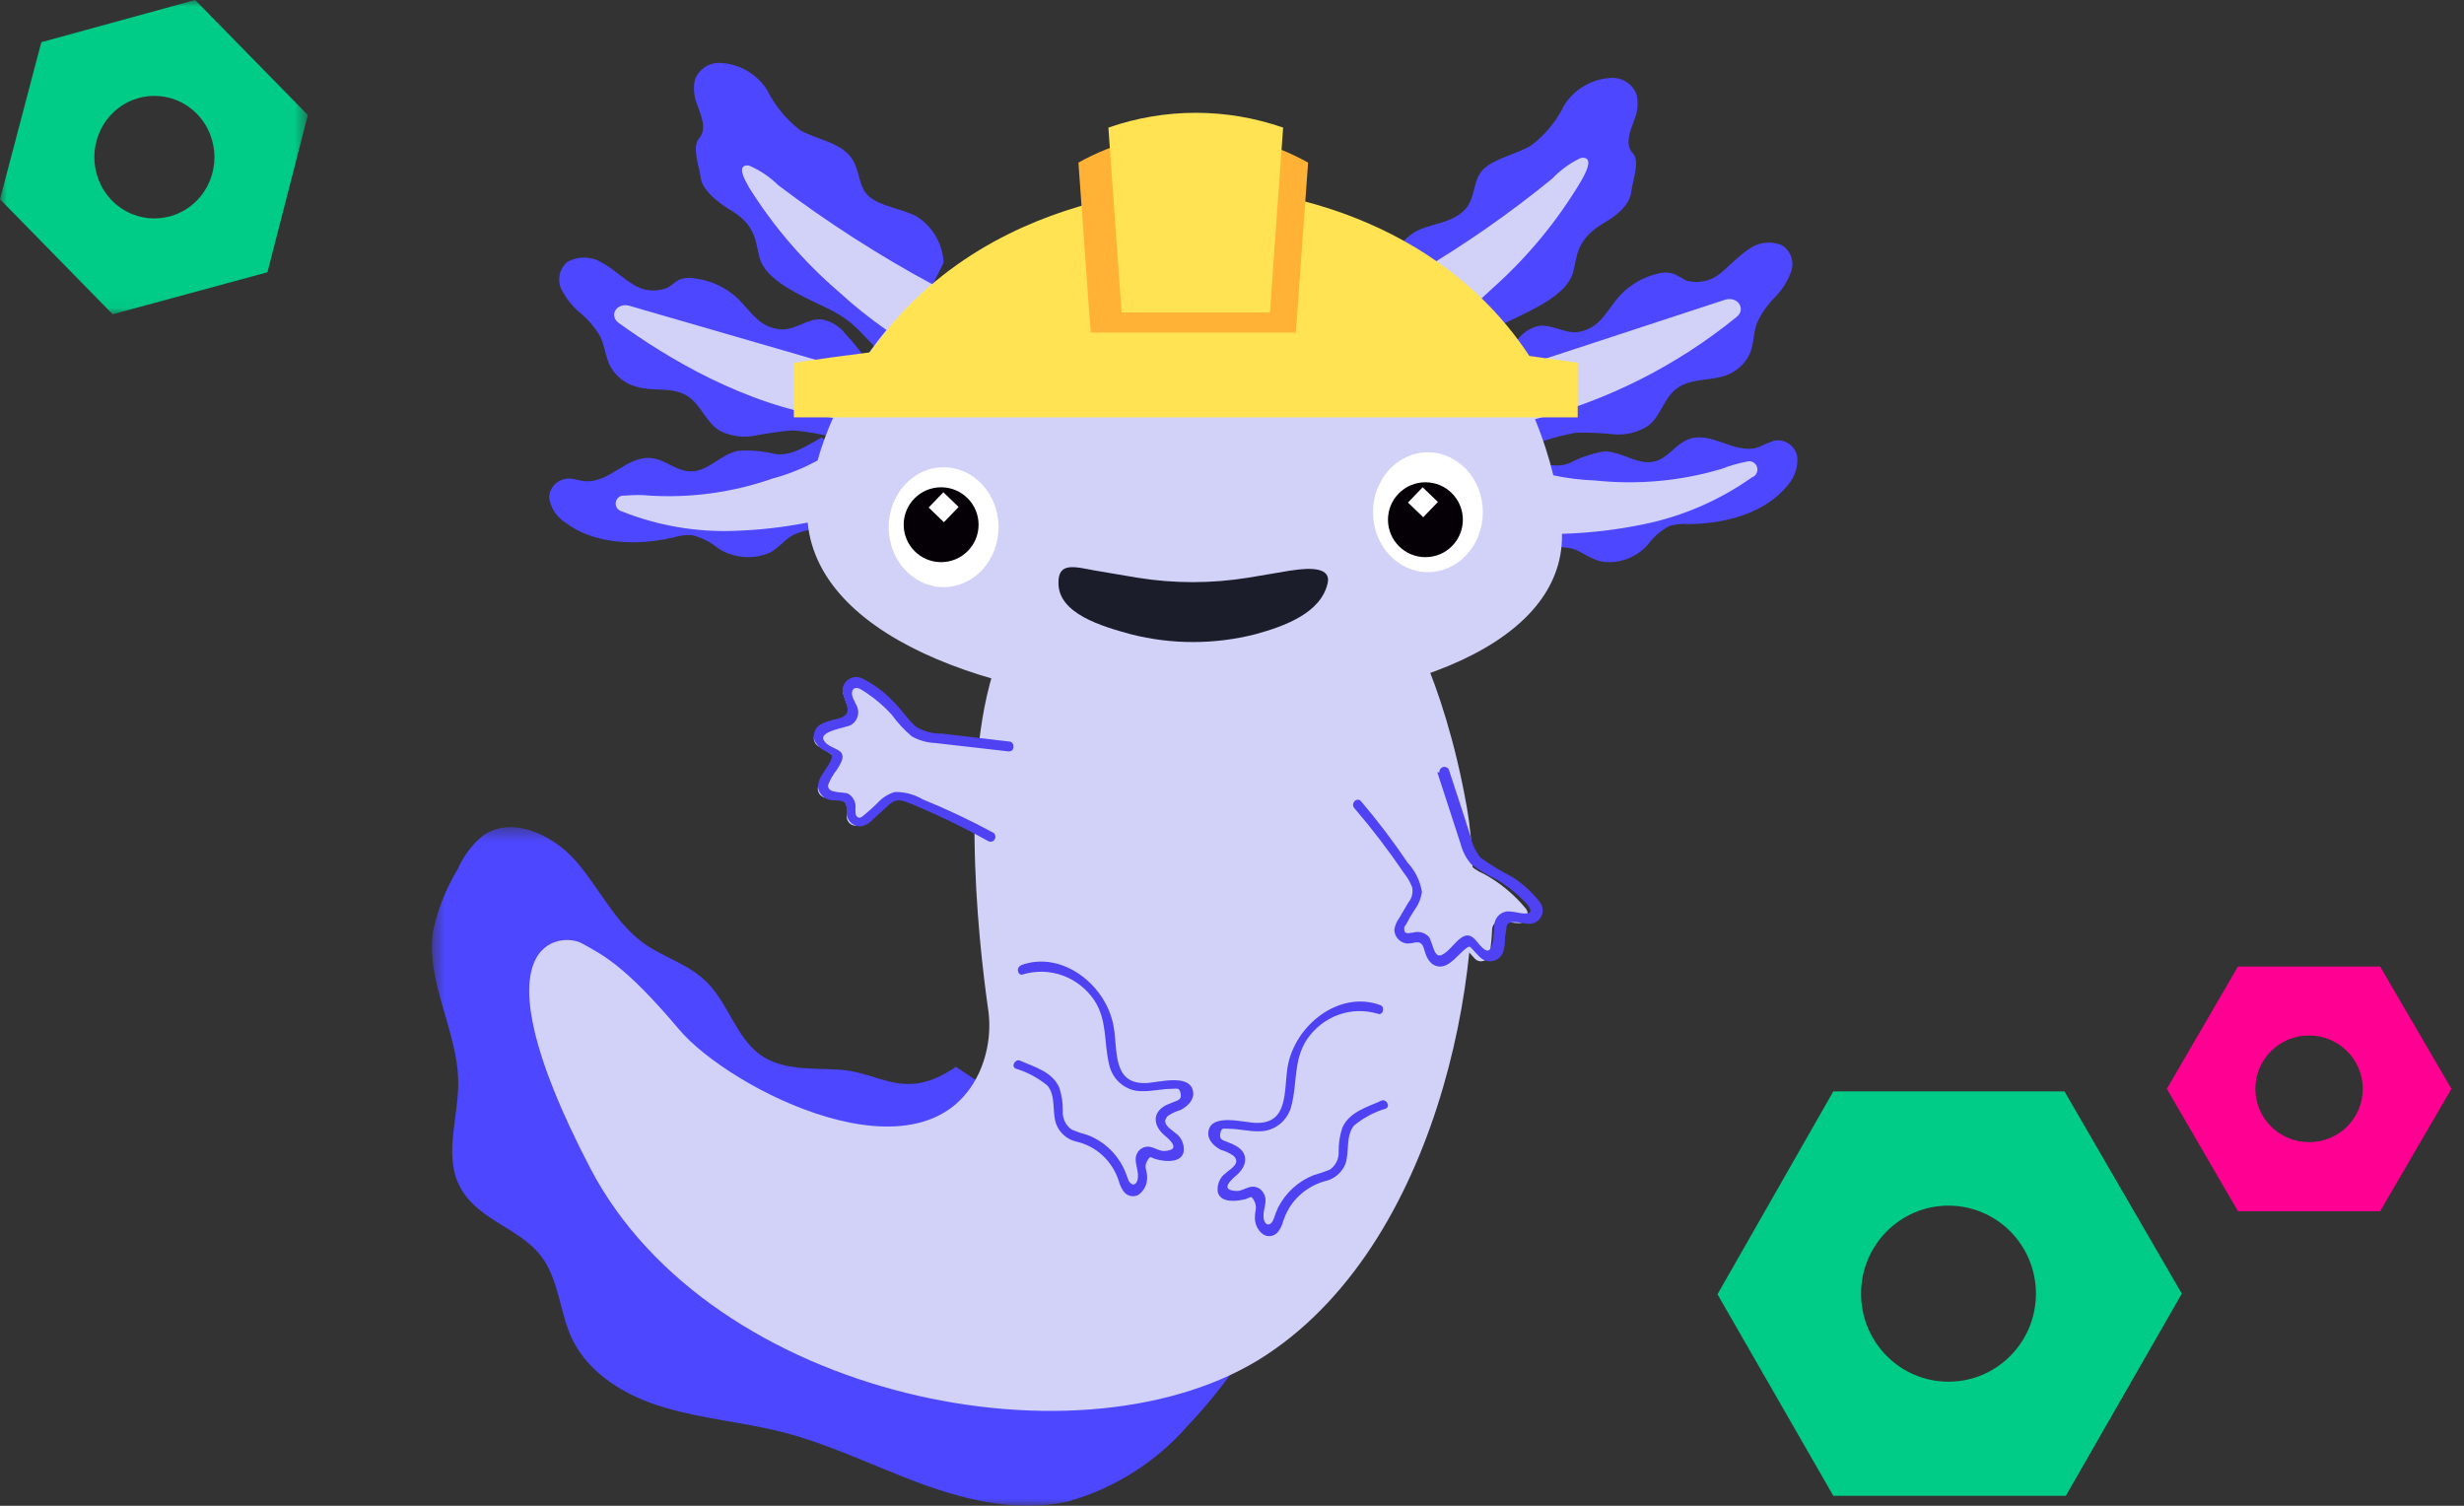 <svg width="180" height="110" viewBox="0 0 180 110" fill="none" xmlns="http://www.w3.org/2000/svg">
<rect x="0" y="0" width="180" height="110" fill="#333333" stroke="none"/>
<path fill-rule="evenodd" clip-rule="evenodd" d="M142.341 100.935C138.813 100.935 135.954 98.056 135.954 94.505C135.954 90.953 138.813 88.074 142.341 88.074C145.869 88.074 148.729 90.953 148.729 94.505C148.729 98.056 145.869 100.935 142.341 100.935ZM150.813 79.728H133.927L125.466 94.55L133.927 109.271H150.915L159.386 94.505L150.813 79.728Z" fill="#00CC88"/>
<path fill-rule="evenodd" clip-rule="evenodd" d="M168.681 83.436C166.514 83.436 164.757 81.692 164.757 79.54C164.757 77.388 166.514 75.643 168.681 75.643C170.849 75.643 172.605 77.388 172.605 79.54C172.612 81.685 170.865 83.429 168.704 83.436C168.696 83.436 168.689 83.436 168.681 83.436ZM173.876 70.609H163.487L158.292 79.54L163.487 88.481H173.876L179.081 79.54L173.876 70.609Z" fill="#FF0093"/>
<mask id="mask0_144_31035" style="mask-type:alpha" maskUnits="userSpaceOnUse" x="0" y="0" width="23" height="23">
<path fill-rule="evenodd" clip-rule="evenodd" d="M0 0H22.489V22.959H0V0Z" fill="white"/>
</mask>
<g mask="url(#mask0_144_31035)">
<path fill-rule="evenodd" clip-rule="evenodd" d="M8.175 14.648C6.463 12.898 6.464 10.062 8.178 8.314C9.892 6.565 12.67 6.568 14.382 8.318C16.093 10.066 16.093 12.899 14.382 14.648C12.666 16.393 9.891 16.393 8.175 14.648ZM22.489 8.403L14.258 -0L3.019 3.082L0 14.555L8.231 22.959L19.538 19.888L22.489 8.403Z" fill="#00CC88"/>
</g>
<mask id="mask1_144_31035" style="mask-type:alpha" maskUnits="userSpaceOnUse" x="31" y="60" width="63" height="50">
<path fill-rule="evenodd" clip-rule="evenodd" d="M31.549 60.426H93.712V110H31.549V60.426Z" fill="white"/>
</mask>
<g mask="url(#mask1_144_31035)">
<path fill-rule="evenodd" clip-rule="evenodd" d="M61.292 78.141C59.296 78.016 57.108 78.22 55.475 77.006C53.842 75.792 53.207 73.431 51.789 71.91C50.372 70.39 48.456 69.981 46.913 68.824C44.838 67.269 43.727 64.772 42.003 62.831C40.28 60.891 37.241 59.552 35.199 61.106C34.438 61.763 33.834 62.581 33.43 63.501C32.584 64.905 31.976 66.438 31.627 68.04C31.094 71.763 33.464 75.349 33.476 79.117C33.476 81.75 32.342 84.609 33.714 86.902C35.086 89.194 37.955 89.728 39.508 91.736C40.835 93.45 40.869 95.822 41.776 97.774C43.024 100.395 45.757 102.007 48.58 102.835C51.404 103.664 54.25 103.891 57.108 104.606C60.634 105.502 63.912 107.148 67.314 108.396C70.715 109.644 74.457 110.484 78.007 109.69C81.417 108.731 84.472 106.794 86.795 104.118C89.687 101.081 92.027 97.563 93.712 93.722L69.831 77.936C66.032 80.524 64.365 78.322 61.292 78.141Z" fill="#4D47FF"/>
</g>
<path fill-rule="evenodd" clip-rule="evenodd" d="M49.994 14.044C49.994 14.044 49.877 14.19 49.994 14.044Z" fill="#4D47FF"/>
<path fill-rule="evenodd" clip-rule="evenodd" d="M51.082 10.09C50.507 10.749 51.082 12.1 51.183 12.963C51.285 13.826 52.31 14.689 53.178 15.234C55.342 16.438 55.162 17.733 55.5 18.868C55.962 20.458 58.317 21.515 60.312 22.457C62.938 23.695 63.051 24.876 65.26 26.477L68.934 19.198C68.869 17.796 68.118 16.519 66.928 15.791C65.801 15.212 64.324 15.087 63.468 14.337C62.611 13.588 62.882 12.202 61.98 11.271C61.078 10.34 59.557 10.135 58.453 9.511C57.431 8.726 56.602 7.716 56.029 6.558C55.239 5.332 53.886 4.592 52.434 4.594C51.685 4.629 51.028 5.111 50.766 5.82C50.628 6.465 50.699 7.138 50.969 7.739C51.262 8.557 51.634 9.465 51.082 10.09Z" fill="#4D47FF"/>
<path fill-rule="evenodd" clip-rule="evenodd" d="M131.289 33.33C131.122 32.541 130.363 32.035 129.587 32.196C129.208 32.328 128.836 32.484 128.474 32.661C126.739 33.273 125.026 31.413 123.313 32.105C122.434 32.445 121.9 33.375 121.01 33.67C119.698 34.101 118.518 32.944 117.161 32.978C116.28 33.129 115.428 33.421 114.636 33.84C113.468 34.294 112.2 33.704 111.077 33.375L107.595 39.466C107.997 40.211 108.786 40.653 109.619 40.6C110.505 40.572 111.382 40.431 112.233 40.18C113.073 39.936 113.958 39.898 114.814 40.067C115.593 40.294 116.194 40.861 117.039 41.031C118.283 41.203 119.531 40.742 120.376 39.795C120.799 39.209 121.352 38.735 121.989 38.411C122.413 38.295 122.853 38.253 123.291 38.286C125.96 38.286 128.975 37.504 130.621 35.417C131.121 34.847 131.363 34.09 131.289 33.33Z" fill="#4D47FF"/>
<path fill-rule="evenodd" clip-rule="evenodd" d="M115.134 31.609C116.034 31.59 116.935 31.628 117.831 31.722C118.735 31.816 119.642 31.597 120.404 31.101C121.375 30.367 121.533 29.023 122.571 28.323C123.609 27.623 124.952 27.837 126.092 27.419C126.862 27.144 127.488 26.57 127.83 25.827C128.135 25.105 128.078 24.314 128.36 23.569C128.679 22.891 129.11 22.272 129.636 21.739C130.165 21.212 130.572 20.576 130.832 19.876C131.104 19.154 130.836 18.34 130.189 17.922C129.351 17.566 128.385 17.695 127.672 18.261C126.938 18.758 126.385 19.39 125.674 19.966C124.976 20.552 124.03 20.747 123.158 20.486C122.86 20.301 122.551 20.135 122.232 19.989C121.863 19.885 121.473 19.885 121.104 19.989C120.033 20.24 119.062 20.807 118.316 21.615C117.842 22.135 117.493 22.744 117.03 23.253C116.572 23.817 115.913 24.182 115.19 24.269C114.197 24.337 113.272 23.625 112.29 23.828C111.631 24.025 111.064 24.454 110.699 25.037C109.866 26.124 109.172 27.311 108.634 28.571L106.501 32.704C107.528 33.676 109.333 33.506 110.778 32.998C112.164 32.348 113.627 31.881 115.134 31.609Z" fill="#4D47FF"/>
<path fill-rule="evenodd" clip-rule="evenodd" d="M40.12 36.379C40.108 35.608 40.745 34.972 41.545 34.961C41.94 34.961 42.325 35.113 42.675 35.146C44.54 35.343 45.818 33.203 47.66 33.476C48.61 33.607 49.344 34.349 50.294 34.426C51.696 34.546 52.555 33.193 53.945 32.931C54.853 32.87 55.765 32.951 56.647 33.171C57.89 33.334 59.021 32.494 60.038 31.948L64.922 36.903C64.692 37.688 64.014 38.275 63.181 38.409C62.299 38.575 61.399 38.638 60.502 38.595C59.618 38.556 58.737 38.725 57.936 39.086C57.224 39.468 56.805 40.178 56.003 40.472C54.818 40.89 53.496 40.731 52.453 40.047C51.895 39.586 51.233 39.256 50.52 39.086C50.076 39.068 49.632 39.127 49.209 39.261C46.564 39.883 43.398 39.785 41.296 38.169C40.658 37.761 40.231 37.111 40.12 36.379Z" fill="#4D47FF"/>
<path fill-rule="evenodd" clip-rule="evenodd" d="M57.912 31.439C57.005 31.513 56.103 31.64 55.21 31.817C54.315 32.005 53.382 31.879 52.566 31.462C51.517 30.81 51.187 29.47 50.104 28.863C49.021 28.256 47.654 28.611 46.514 28.256C45.703 28.05 45.011 27.521 44.599 26.79C44.223 26.092 44.2 25.29 43.847 24.581C43.467 23.924 42.974 23.343 42.388 22.863C41.805 22.38 41.332 21.78 40.997 21.099C40.688 20.415 40.875 19.607 41.453 19.13C42.264 18.683 43.252 18.719 44.029 19.221C44.816 19.645 45.431 20.286 46.206 20.744C46.963 21.269 47.935 21.369 48.782 21.008C49.09 20.836 49.329 20.561 49.66 20.412C50.026 20.281 50.421 20.257 50.799 20.344C51.903 20.487 52.939 20.956 53.774 21.695C54.299 22.176 54.709 22.748 55.222 23.218C55.736 23.746 56.436 24.05 57.171 24.065C58.185 24.065 59.04 23.229 60.043 23.332C60.726 23.466 61.338 23.844 61.764 24.397C62.71 25.408 63.526 26.536 64.192 27.752L66.745 31.714C65.811 32.791 63.975 32.859 62.482 32.436C61.007 31.908 59.471 31.573 57.912 31.439Z" fill="#4D47FF"/>
<path fill-rule="evenodd" clip-rule="evenodd" d="M119.226 11.478C119.372 11.639 119.285 11.551 119.226 11.478Z" fill="#4D47FF"/>
<path fill-rule="evenodd" clip-rule="evenodd" d="M110.094 23.523C112.094 22.582 114.455 21.505 114.907 19.929C115.234 18.795 115.054 17.537 117.166 16.289C118.036 15.79 119.031 15.042 119.166 14.022C119.302 13.001 119.833 11.754 119.256 11.164C119.189 11.074 119.256 11.164 119.256 11.164C118.703 10.541 119.064 9.634 119.358 8.829C119.629 8.229 119.7 7.556 119.562 6.912C119.295 6.203 118.633 5.721 117.878 5.688C116.425 5.692 115.073 6.435 114.285 7.661C113.719 8.822 112.891 9.835 111.868 10.62C110.738 11.3 109.156 11.55 108.331 12.4C107.507 13.251 107.868 14.577 106.863 15.462C105.857 16.346 104.479 16.335 103.394 16.924C102.206 17.655 101.457 18.929 101.394 20.326L105.111 27.571C107.371 25.95 107.473 24.771 110.094 23.523Z" fill="#4D47FF"/>
<path fill-rule="evenodd" clip-rule="evenodd" d="M107.16 58.998C105.428 49.186 102.169 44.349 102.169 44.349L73.411 46.887C69.835 54.32 71.487 68.798 72.166 73.59C72.424 75.204 72.204 76.859 71.533 78.348C67.549 86.885 53.289 79.555 49.622 75.218C45.582 70.426 43.963 69.732 42.503 68.912C41.043 68.093 34.298 68.423 43.114 85.326C51.931 102.228 79.33 107.669 92.504 98.984C105.677 90.3 108.903 68.81 107.16 58.998Z" fill="#D2D2F9"/>
<path fill-rule="evenodd" clip-rule="evenodd" d="M127.622 33.718C126.985 33.84 126.361 34.021 125.756 34.255C122.764 35.144 119.628 35.43 116.526 35.1C115.499 35.062 114.478 34.937 113.473 34.723C113.132 33.324 112.685 31.953 112.138 30.622C117.507 29.221 122.52 26.682 126.841 23.173C127.599 22.591 126.943 21.597 125.993 21.905L110.249 27.069C109.308 25.57 108.213 24.176 106.98 22.91C107.501 22.465 108.111 21.917 109.095 21.003C111.624 18.742 113.795 16.103 115.531 13.177C115.904 12.514 116.244 11.783 115.859 11.566C115.718 11.509 115.559 11.509 115.418 11.566C114.666 11.933 113.984 12.432 113.405 13.04C110.305 15.573 107.019 17.864 103.576 19.895C99.096 16.716 93.847 14.825 88.386 14.422C88.386 14.422 77.076 13.428 68.163 20.797C64.215 18.67 60.434 16.241 56.853 13.531C56.255 12.943 55.558 12.468 54.794 12.126C54.656 12.068 54.503 12.068 54.365 12.126C53.98 12.343 54.365 13.074 54.738 13.726C56.517 16.562 58.71 19.112 61.241 21.288C62.352 22.305 63.527 23.248 64.759 24.11C63.959 25.069 63.23 26.084 62.576 27.149L45.984 22.339C45.056 22.077 44.445 23.048 45.203 23.596C48.596 26.041 54.41 29.639 60.857 30.519C60.427 31.49 60.031 32.541 59.726 33.638C58.681 34.209 57.572 34.654 56.423 34.963C53.562 35.962 50.534 36.384 47.511 36.208C46.883 36.145 46.249 36.145 45.622 36.208C45.305 36.168 45.018 36.396 44.978 36.714C44.943 37.006 45.126 37.278 45.407 37.351C48.031 38.4 50.843 38.886 53.663 38.779C55.456 38.722 57.241 38.52 59.002 38.173C60.698 55.698 114.423 56.281 114.106 38.996C116.109 38.94 118.103 38.706 120.067 38.299C122.911 37.721 125.607 36.553 127.984 34.872C128.296 34.761 128.46 34.415 128.35 34.099C128.245 33.798 127.926 33.631 127.622 33.718Z" fill="#D2D2F9"/>
<path fill-rule="evenodd" clip-rule="evenodd" d="M100.692 73.746C99.225 73.29 97.632 73.555 96.386 74.464C95.112 75.332 94.287 76.733 94.138 78.281C93.981 79.58 94.138 81.163 93.092 81.949C92.047 82.736 90.383 82.029 89 82.2C88.755 82.202 88.522 82.309 88.359 82.496C88.033 82.952 88.607 83.544 89.146 83.749C89.686 83.954 90.361 84.171 90.406 84.752C90.45 85.333 89.9 85.618 89.472 85.891C89.045 86.165 88.719 86.905 89.135 87.213C89.269 87.303 89.425 87.35 89.585 87.35C90.11 87.383 90.635 87.285 91.114 87.065C91.403 86.933 91.742 87.063 91.873 87.354C91.909 87.435 91.925 87.523 91.923 87.612C91.897 87.938 91.849 88.261 91.777 88.58C91.653 89.207 92.002 90.107 92.598 89.913C92.946 89.811 93.07 89.378 93.194 89.024C93.65 87.629 94.736 86.537 96.117 86.085C96.629 85.994 97.114 85.783 97.533 85.47C98.264 84.741 97.826 83.442 98.253 82.496C98.68 81.551 99.995 81.152 101.03 80.673" fill="#D2D2F9"/>
<path fill-rule="evenodd" clip-rule="evenodd" d="M100.853 73.434C97.846 72.299 94.552 74.899 94.057 77.976C93.781 79.679 94.145 82.086 91.766 82.029C90.928 82.029 88.461 81.268 88.274 82.676C88.186 83.278 88.715 83.755 89.177 83.993C89.511 84.088 89.827 84.236 90.113 84.436C90.686 84.993 89.86 85.401 89.529 85.708C89.091 86.029 88.873 86.582 88.968 87.127C89.177 87.729 89.86 87.751 90.389 87.706C90.585 87.684 90.78 87.65 90.972 87.604C91.391 87.479 91.38 87.275 91.622 87.729C91.865 88.183 91.677 88.421 91.677 88.864C91.637 89.392 91.877 89.901 92.305 90.193C92.683 90.413 93.161 90.299 93.407 89.931C93.56 89.717 93.672 89.474 93.737 89.216C93.899 88.726 94.137 88.266 94.442 87.854C95.043 87.094 95.86 86.546 96.777 86.287C97.452 86.153 98.019 85.68 98.286 85.026C98.595 84.118 98.286 83.017 98.903 82.234C99.593 81.66 100.387 81.235 101.238 80.984C101.613 80.814 101.238 80.235 100.908 80.406C99.872 80.882 98.562 81.223 98.055 82.392C97.877 82.937 97.788 83.51 97.79 84.084C97.832 84.627 97.582 85.149 97.141 85.447C96.758 85.601 96.37 85.734 95.973 85.844C94.851 86.279 93.922 87.124 93.363 88.217C93.242 88.478 93.153 88.751 93.054 89.023C92.834 89.636 92.36 89.568 92.305 88.932C92.25 88.296 92.658 87.729 92.305 87.161C92.128 86.833 91.774 86.648 91.413 86.696C91.016 86.752 90.686 87.025 90.312 87.002C89.133 86.945 89.849 86.264 90.312 85.867C91.072 85.231 91.281 84.288 90.312 83.721C90.113 83.61 89.907 83.515 89.695 83.437C89.32 83.289 89.056 83.255 89.144 82.801C89.232 82.347 89.375 82.46 89.772 82.46C90.521 82.46 91.248 82.665 91.975 82.642C93.125 82.663 94.128 81.838 94.365 80.678C94.772 79.032 94.497 77.431 95.466 75.943C96.622 74.23 98.711 73.47 100.654 74.058C101.04 74.206 101.205 73.559 100.82 73.411L100.853 73.434Z" fill="#4F42F2"/>
<path fill-rule="evenodd" clip-rule="evenodd" d="M74.366 70.831C75.834 70.371 77.43 70.636 78.674 71.549C79.944 72.415 80.769 73.81 80.924 75.353C81.081 76.663 80.924 78.236 81.981 79.022C83.039 79.808 84.681 79.113 86.064 79.272C86.308 79.284 86.538 79.389 86.706 79.568C87.043 80.035 86.458 80.628 85.918 80.821C85.378 81.015 84.703 81.254 84.659 81.835C84.614 82.416 85.176 82.701 85.592 82.974C86.008 83.248 86.357 83.988 85.93 84.296C85.795 84.382 85.639 84.429 85.48 84.433C84.954 84.46 84.431 84.362 83.95 84.148C83.661 84.016 83.321 84.145 83.191 84.437C83.154 84.518 83.138 84.606 83.14 84.695C83.163 85.018 83.215 85.338 83.297 85.651C83.41 86.278 83.072 87.189 82.465 86.996C82.116 86.882 81.993 86.46 81.88 86.096C81.41 84.707 80.323 83.623 78.944 83.168C78.431 83.077 77.946 82.866 77.527 82.553C76.796 81.812 77.234 80.525 76.818 79.58C76.402 78.634 75.063 78.236 74.04 77.746" fill="#D2D2F9"/>
<path fill-rule="evenodd" clip-rule="evenodd" d="M74.565 70.517C77.573 69.382 80.868 71.97 81.364 75.057C81.65 76.76 81.276 79.177 83.667 79.121C84.494 79.121 86.973 78.349 87.16 79.768C87.249 80.369 86.719 80.846 86.246 81.085C85.917 81.179 85.605 81.324 85.32 81.516C84.747 82.083 85.562 82.492 85.893 82.787C86.337 83.108 86.558 83.668 86.455 84.217C86.246 84.819 85.562 84.842 85.044 84.796C84.844 84.775 84.644 84.737 84.45 84.683C84.042 84.569 84.053 84.365 83.799 84.819C83.546 85.273 83.799 85.511 83.799 85.954C83.831 86.48 83.592 86.983 83.171 87.282C82.792 87.491 82.322 87.38 82.069 87.021C81.919 86.804 81.807 86.562 81.739 86.306C81.281 84.839 80.102 83.734 78.642 83.4C77.966 83.256 77.406 82.769 77.154 82.106C76.835 81.198 77.154 80.086 76.526 79.314C75.839 78.744 75.049 78.319 74.201 78.065C73.816 77.883 74.201 77.316 74.521 77.486C75.623 77.963 76.879 78.303 77.386 79.461C77.563 80.006 77.648 80.578 77.639 81.153C77.603 81.7 77.855 82.224 78.3 82.526C78.682 82.684 79.072 82.817 79.469 82.923C80.593 83.352 81.52 84.198 82.069 85.296C82.192 85.557 82.299 85.827 82.389 86.102C82.609 86.714 83.072 86.646 83.127 86.011C83.182 85.375 82.775 84.808 83.072 84.24C83.251 83.907 83.61 83.722 83.976 83.775C84.361 83.831 84.692 84.104 85.078 84.081C86.257 84.013 85.54 83.332 85.078 82.946C84.317 82.31 84.108 81.368 85.078 80.789C85.276 80.676 85.496 80.608 85.695 80.517C86.069 80.369 86.334 80.335 86.246 79.881C86.157 79.427 86.014 79.541 85.618 79.541C84.879 79.541 84.141 79.734 83.414 79.711C82.285 79.727 81.296 78.935 81.033 77.804C80.626 76.158 80.912 74.546 79.931 73.059C78.771 71.359 76.692 70.603 74.752 71.175C74.356 71.334 74.19 70.687 74.576 70.54L74.565 70.517Z" fill="#4F42F2"/>
<path fill-rule="evenodd" clip-rule="evenodd" d="M73.675 54.642L68.057 54.004C67.612 53.98 67.176 53.87 66.773 53.678C66.318 53.373 65.928 52.978 65.626 52.517C64.772 51.456 63.725 50.57 62.542 49.906C62.228 49.726 61.829 49.838 61.651 50.156C61.559 50.32 61.542 50.516 61.602 50.695C61.728 51.066 61.854 51.438 62.003 51.856C62.151 52.196 61.997 52.593 61.661 52.743C61.62 52.761 61.577 52.775 61.533 52.785C60.956 52.926 60.39 53.104 59.836 53.319C59.502 53.475 59.358 53.876 59.513 54.212C59.562 54.319 59.638 54.412 59.733 54.479L60.65 55.048C60.753 55.118 60.868 55.188 60.891 55.315C60.899 55.424 60.867 55.532 60.799 55.617L59.836 57.277C59.649 57.589 59.748 57.997 60.056 58.186C60.133 58.233 60.218 58.263 60.306 58.276C60.605 58.322 60.909 58.345 61.212 58.345C61.556 58.338 61.841 58.612 61.854 58.96V59.611C61.83 59.975 62.103 60.29 62.464 60.314C62.668 60.328 62.867 60.243 63.001 60.087L64.342 58.926C64.575 58.675 64.867 58.487 65.191 58.38C65.585 58.327 65.986 58.4 66.337 58.589C68.41 59.417 70.425 60.386 72.368 61.491" fill="#D2D2F9"/>
<path fill-rule="evenodd" clip-rule="evenodd" d="M73.693 54.894L68.341 54.281C67.733 54.258 67.139 54.091 66.606 53.793C66.048 53.317 65.548 52.776 65.117 52.18C64.58 51.596 63.979 51.079 63.325 50.636C63.169 50.534 63.001 50.42 62.833 50.329C62.665 50.238 62.284 50.17 62.239 50.579C62.194 50.988 62.609 51.453 62.676 51.828C62.763 52.28 62.556 52.738 62.161 52.964C61.814 53.168 59.765 53.407 60.19 54.099C60.616 54.792 61.803 54.622 61.5 55.553C61.396 55.805 61.265 56.046 61.108 56.268C60.857 56.588 60.653 56.944 60.504 57.324C60.381 58.017 61.623 57.812 61.959 57.983C62.305 58.179 62.514 58.557 62.497 58.959C62.497 59.164 62.441 59.573 62.654 59.697C62.866 59.822 63.034 59.607 63.18 59.493C63.491 59.24 63.79 58.971 64.075 58.687C64.419 58.294 64.866 58.007 65.363 57.858C66.077 57.842 66.783 58.026 67.401 58.392C69.172 59.112 70.903 59.93 72.584 60.844C72.739 60.971 72.762 61.199 72.639 61.355C72.543 61.477 72.382 61.522 72.237 61.469C70.557 60.525 68.826 59.677 67.053 58.925C66.669 58.738 66.269 58.589 65.856 58.483C65.352 58.392 65.061 58.675 64.736 58.982L63.795 59.834C63.581 60.093 63.291 60.276 62.967 60.356C62.428 60.434 61.929 60.056 61.851 59.51C61.85 59.501 61.849 59.491 61.847 59.482V58.993C61.769 58.414 61.4 58.517 60.907 58.46C60.399 58.484 59.94 58.157 59.787 57.665C59.597 56.825 60.515 56.166 60.75 55.394C60.84 55.087 60.75 55.121 60.425 54.928C60.048 54.772 59.731 54.497 59.519 54.145C59.363 53.743 59.481 53.284 59.81 53.009C60.043 52.852 60.3 52.737 60.571 52.669C61.164 52.464 62.094 52.464 61.892 51.624C61.758 51.056 61.344 50.488 61.679 49.955C61.936 49.517 62.471 49.338 62.933 49.534C63.769 49.938 64.527 50.487 65.173 51.158C65.8 51.749 66.292 52.555 66.93 53.1C67.493 53.435 68.136 53.603 68.789 53.588L70.345 53.77L73.704 54.167C74.152 54.167 74.152 54.928 73.704 54.883L73.693 54.894Z" fill="#4F42F2"/>
<path fill-rule="evenodd" clip-rule="evenodd" d="M104.913 56.385L106.586 61.75C106.687 62.184 106.871 62.593 107.129 62.951C107.497 63.34 107.939 63.648 108.425 63.855C109.583 64.486 110.613 65.341 111.461 66.371C111.684 66.648 111.647 67.059 111.379 67.29C111.245 67.405 111.07 67.458 110.896 67.435C110.53 67.435 110.154 67.332 109.788 67.263C109.435 67.188 109.089 67.421 109.015 67.786C109.007 67.825 109.002 67.864 109.001 67.904C108.981 68.494 108.922 69.083 108.824 69.665C108.768 70.027 108.437 70.273 108.087 70.216C107.944 70.192 107.814 70.118 107.716 70.009L107.007 69.219C106.937 69.114 106.83 69.044 106.708 69.025C106.61 69.047 106.522 69.099 106.453 69.174L105.079 70.443C104.813 70.686 104.407 70.66 104.172 70.385C104.119 70.322 104.076 70.248 104.049 70.169C103.96 69.883 103.883 69.597 103.816 69.299C103.75 68.967 103.445 68.742 103.118 68.785L102.498 68.899C102.145 68.946 101.823 68.69 101.777 68.327C101.76 68.184 101.786 68.04 101.855 67.915L102.73 66.383C103.227 65.778 103.198 64.882 102.664 64.312C101.504 62.451 100.227 60.67 98.841 58.982" fill="#D2D2F9"/>
<path fill-rule="evenodd" clip-rule="evenodd" d="M104.996 56.413C105.574 58.161 106.129 59.92 106.707 61.668C106.847 62.215 107.114 62.721 107.488 63.147C108.076 63.582 108.706 63.957 109.369 64.267C110.079 64.699 110.732 65.214 111.317 65.802C111.431 65.91 111.538 66.027 111.634 66.15C112.042 66.721 111.634 66.777 111.102 66.71C110.789 66.637 110.471 66.592 110.15 66.576C109.712 66.604 109.337 66.898 109.21 67.315C109.074 67.741 109.21 69.859 108.462 69.366C107.907 69.029 107.613 67.965 106.797 68.469C106.265 68.805 105.88 69.511 105.302 69.769C104.724 70.027 104.656 68.738 104.35 68.402C104.052 68.113 103.616 68.009 103.218 68.133C102.946 68.133 102.538 68.346 102.583 67.763C102.583 67.685 102.685 67.595 102.719 67.528C102.916 67.143 103.135 66.768 103.376 66.408C103.645 66.037 103.816 65.605 103.875 65.153C103.747 64.357 103.384 63.617 102.832 63.024C101.785 61.469 100.651 59.973 99.434 58.542C99.14 58.183 98.63 58.688 98.936 59.035C100.229 60.542 101.436 62.121 102.549 63.763C102.806 64.082 103.013 64.437 103.161 64.817C103.244 65.213 103.139 65.626 102.878 65.937L102.221 67.057C102.027 67.314 101.902 67.614 101.858 67.931C101.873 68.45 102.276 68.878 102.799 68.929C102.997 68.924 103.195 68.898 103.388 68.85C103.863 68.772 103.965 69.074 104.079 69.489C104.192 69.903 104.486 70.609 105.211 70.609C105.936 70.609 106.559 69.679 107.103 69.276C107.398 69.063 107.375 69.153 107.647 69.433C107.919 69.713 108.202 70.127 108.632 70.206C109.092 70.299 109.558 70.074 109.765 69.657C109.867 69.396 109.925 69.119 109.935 68.839C109.935 68.592 109.935 68.346 110.014 68.099C110.071 67.606 110.014 67.371 110.615 67.36C111.215 67.349 111.804 67.707 112.325 67.281C112.744 66.951 112.825 66.353 112.506 65.926C111.945 65.194 111.258 64.566 110.479 64.066C109.668 63.657 108.892 63.184 108.157 62.654C107.796 62.206 107.548 61.68 107.432 61.119L106.91 59.483L105.846 56.234C105.764 56.052 105.55 55.971 105.368 56.051C105.222 56.115 105.134 56.267 105.155 56.424L104.996 56.413Z" fill="#4F42F2"/>
<path fill-rule="evenodd" clip-rule="evenodd" d="M68.934 34.136C71.15 34.136 72.946 36.096 72.946 38.513C72.946 40.931 71.15 42.89 68.934 42.89C66.718 42.89 64.922 40.931 64.922 38.513C64.922 36.096 66.718 34.136 68.934 34.136Z" fill="white"/>
<path fill-rule="evenodd" clip-rule="evenodd" d="M68.751 35.596C70.261 35.596 71.487 36.821 71.487 38.331C71.487 39.841 70.261 41.066 68.751 41.066C67.241 41.066 66.016 39.841 66.016 38.331C66.016 36.821 67.241 35.596 68.751 35.596Z" fill="#050006"/>
<path fill-rule="evenodd" clip-rule="evenodd" d="M68.913 35.96L70.028 37.034L68.954 38.149L67.84 37.076L68.913 35.96Z" fill="white"/>
<path fill-rule="evenodd" clip-rule="evenodd" d="M104.312 33.042C106.528 33.042 108.324 35.002 108.324 37.419C108.324 39.837 106.528 41.796 104.312 41.796C102.096 41.796 100.3 39.837 100.3 37.419C100.3 35.002 102.096 33.042 104.312 33.042Z" fill="white"/>
<path fill-rule="evenodd" clip-rule="evenodd" d="M104.13 35.231C105.64 35.231 106.865 36.456 106.865 37.966C106.865 39.476 105.64 40.702 104.13 40.702C102.62 40.702 101.394 39.476 101.394 37.966C101.394 36.456 102.62 35.231 104.13 35.231Z" fill="#050006"/>
<path fill-rule="evenodd" clip-rule="evenodd" d="M103.927 35.596L105.042 36.67L103.968 37.784L102.853 36.711L103.927 35.596Z" fill="white"/>
<path fill-rule="evenodd" clip-rule="evenodd" d="M94.278 41.679L91.204 42.198C88.507 42.636 85.758 42.636 83.061 42.198L79.999 41.679C78.57 41.425 77.289 40.999 77.323 42.601C77.323 44.826 80.465 45.748 82.619 46.336C85.597 47.091 88.714 47.091 91.692 46.336C93.847 45.748 96.5 44.78 96.988 42.601C97.249 41.449 95.741 41.449 94.312 41.679" fill="#1B1D2B"/>
<path fill-rule="evenodd" clip-rule="evenodd" d="M87.557 13.713C87.557 13.713 70.026 13.377 62.004 28.301H113.066C107.177 16.911 94.785 13.624 87.557 13.713Z" fill="#FFE352"/>
<path fill-rule="evenodd" clip-rule="evenodd" d="M86.606 23.924C98.481 23.924 115.254 26.506 115.254 26.506V30.489H57.992V26.506C57.992 26.506 74.753 23.924 86.606 23.924Z" fill="#FFE352"/>
<path fill-rule="evenodd" clip-rule="evenodd" d="M87.176 9.7C84.237 9.686 81.344 10.438 78.781 11.88L79.676 24.289H94.664L95.559 11.88C93 10.44 90.111 9.689 87.176 9.7Z" fill="#FFB236"/>
<path fill-rule="evenodd" clip-rule="evenodd" d="M81.932 22.83H92.773L93.735 9.322C89.598 7.88 85.107 7.88 80.97 9.322L81.932 22.83Z" fill="#FFE352"/>
</svg>
